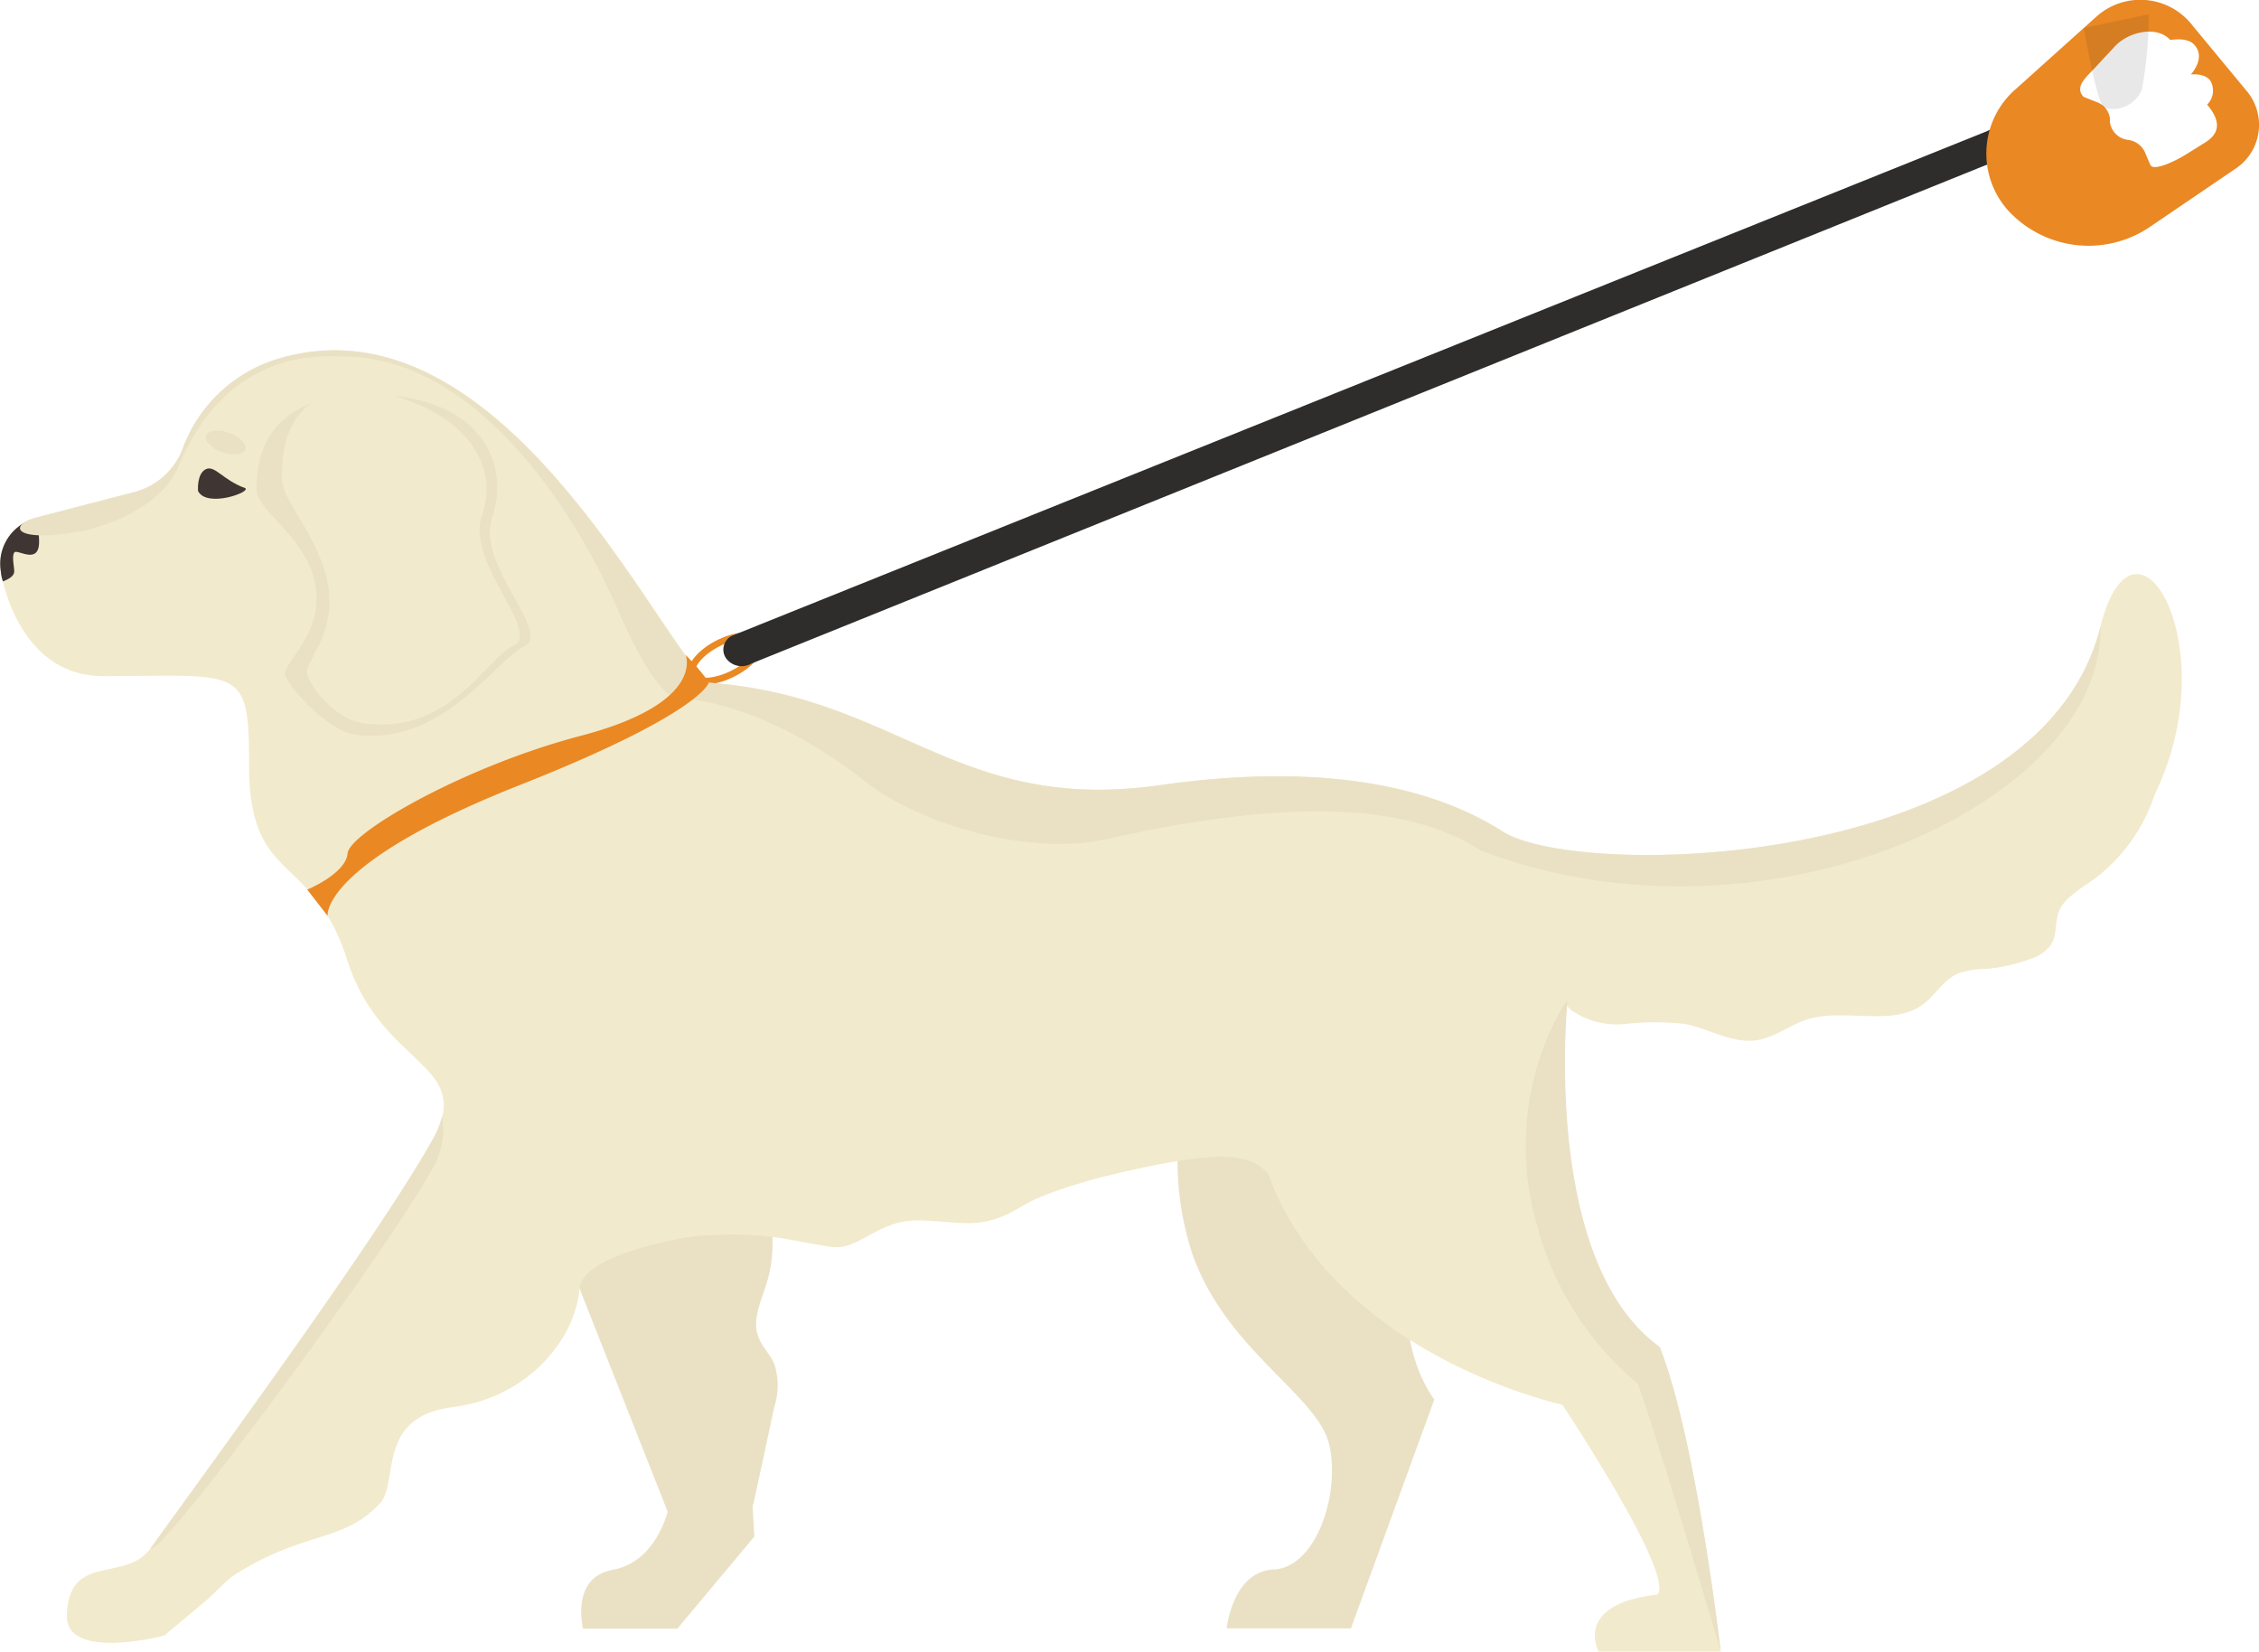 <svg id="Layer_1" data-name="Layer 1" xmlns="http://www.w3.org/2000/svg" viewBox="0 0 171.68 125.5"><defs><style>.cls-1{fill:none;stroke:#ea8823;stroke-miterlimit:10;stroke-width:0.5px;}.cls-2{fill:#2e2d2c;}.cls-3{fill:#ea8823;}.cls-4{fill:#1d1d1b;opacity:0.1;}.cls-5{fill:#eae1c5;}.cls-6{fill:#f2eacc;}.cls-7{fill:#3f3532;}</style></defs><title>dogwalking</title><path class="cls-1" d="M66,85.68c.39.59-.4,1.67-1.77,2.41s-2.81.87-3.2.28.4-1.68,1.77-2.42S65.61,85.08,66,85.68Z" transform="translate(-8.37 -36.99)"/><path class="cls-2" d="M161.2,47.37a1.36,1.36,0,0,0-1.8-.42L64,85.3a1.17,1.17,0,0,0-.46,1.7h0a1.47,1.47,0,0,0,1.92.42l95.33-38.49a1.1,1.1,0,0,0,.44-1.56Z" transform="translate(-8.37 -36.99)"/><path class="cls-3" d="M179.12,43.91l-4.32-5.22a5,5,0,0,0-7.07-.47l-6.11,5.49A6.48,6.48,0,0,0,161,53h0a8.31,8.31,0,0,0,10.72,1.26l6.47-4.4A4,4,0,0,0,179.12,43.91ZM176,47.79l-1.39.87c-1.1.69-2.6,1.33-2.81.87s-.43-1-.43-1a1.64,1.64,0,0,0-1.27-.91h0a1.57,1.57,0,0,1-1.38-1.36l0-.27a1.51,1.51,0,0,0-1-1.24l-1-.4c-.79-.84.39-1.63,1.13-2.5L169,40.62c1-1.19,3.25-1.75,4.31-.59,0,0,1.24-.24,1.78.32,1,1-.22,2.3-.22,2.3s1.17-.14,1.53.56a1.5,1.5,0,0,1-.29,1.73C177,46,177.24,47,176,47.79Z" transform="translate(-8.37 -36.99)"/><path class="cls-4" d="M171.67,38.08a30.84,30.84,0,0,1-.52,5.7,2.38,2.38,0,0,1-2.88,1.4c-.56-.38-1.53-6.06-1.53-6.06Z" transform="translate(-8.37 -36.99)"/><path class="cls-5" d="M56.09,116.91,64,123.43l1.7,30.32-5.85,7H52.68s-1-3.89,2.27-4.48,4.16-4.41,4.16-4.41L46.5,119.93Z" transform="translate(-8.37 -36.99)"/><path class="cls-5" d="M60.27,120.61c5.24,2.71,8,8.81,6.33,14-.42,1.33-1.09,2.73-.58,4,.27.72.88,1.3,1.19,2a5.35,5.35,0,0,1,0,3.31c-.53,2.48-1.07,5-1.6,7.43A49.4,49.4,0,0,1,55,125.58a3.82,3.82,0,0,1,.15-1.93c.74-1.71,3.47-2.1,4.27-3.78Z" transform="translate(-8.37 -36.99)"/><path class="cls-5" d="M99,118.08a22.77,22.77,0,0,0,0,14.24c2.6,7.34,9.6,10.72,10.41,14.53s-1.07,9.25-4.23,9.4-3.58,4.48-3.58,4.48h9.44l6.34-17.4s-4.72-5.87,0-15.27-14.8-8.8-14.8-8.8Z" transform="translate(-8.37 -36.99)"/><path class="cls-6" d="M18.52,74.41a5.4,5.4,0,0,0,3.75-3.21,11.14,11.14,0,0,1,7.19-6.92c17-5.21,28.91,21.51,32.81,24.59,14.32,1,18.88,10,34.33,7.78,11.46-1.63,20.11-.22,26,3.52S163.4,103.11,168,84.61c3.22-12.82,13.18,8.26-2.05,20.3-6.74,5.33-20.64,11.87-38.45,7.83,0,0-2.14,20,7,26.63,2.77,6.9,4.64,23.12,4.64,23.12h-9.27s-2-3.6,4.47-4.33c1.3-1.62-7.24-14.43-7.24-14.43s-17.32-3.72-22.37-17.57c-4.39-5.14-23.1,7.2-49.94,3L24.18,158.49l-3.32,2.78s-7.55,2-7.41-1.58c.18-4.76,4.46-2.4,6.37-5.06,4.79-6.65,17.57-24.07,21.47-31.12,3.17-5.72-3.9-5.43-6.51-13.5-2.63-8.31-7.48-5.72-7.48-14.83,0-7.63-.55-6.83-11.06-6.81-6.64,0-7.8-7.92-7.8-7.92a3.62,3.62,0,0,1,2.64-4.11Z" transform="translate(-8.37 -36.99)"/><path class="cls-5" d="M19.82,154.63c.48,1.12,17.8-22.32,21.26-28.57a6,6,0,0,0,.89-4.25,6.74,6.74,0,0,1-.68,1.7C37.39,130.56,24.61,148,19.82,154.63Z" transform="translate(-8.37 -36.99)"/><path class="cls-6" d="M25.88,156.86c5.66-3.68,8.41-2.52,11.34-5.6,1.51-1.59-.32-6.61,5.53-7.34s9.37-5.29,9.66-9,15.07-4.85,15.07-4.85l-1.8-12-13.82,5.14-20,20.55S20.22,160.54,25.88,156.86Z" transform="translate(-8.37 -36.99)"/><path class="cls-6" d="M125.48,111.93c1,.18,1.58,1.21,2.36,1.86a6.07,6.07,0,0,0,4.13,1,20.7,20.7,0,0,1,4.38,0c1.87.34,3.61,1.51,5.49,1.25,1.39-.2,2.51-1.14,3.83-1.57,2.83-.91,6.43.56,8.79-1.12,1-.71,1.57-1.9,2.73-2.39a7,7,0,0,1,2.15-.35,12.58,12.58,0,0,0,3.38-.77,3,3,0,0,0,1.48-1c.52-.73.32-1.69.62-2.52.41-1.14,1.69-1.8,2.73-2.55a13.14,13.14,0,0,0,4.66-6.69,36,36,0,0,0,1.34-7.91c.06-.69.06-1.5-.56-1.89-3.16,3.38-3.91,8.78-8.07,11.12-3.1,1.75-6.08,4.13-9.27,5.73-6.22,3.12-14.41,5-21.4,6.21-3,.5-6.07.24-8.94,1.08Z" transform="translate(-8.37 -36.99)"/><path class="cls-5" d="M27.87,74.21c0,1.61,3.84,3.58,4.48,7.28s-2.55,5.87-2.3,6.8,3.2,4.19,5.24,4.51c6.65,1,10.75-5.66,12.92-6.7s-3.71-6.19-2.43-9.81c1.15-3.26,0-8.37-7.47-9.24C36,66.78,27.74,66.36,27.87,74.21Z" transform="translate(-8.37 -36.99)"/><path class="cls-6" d="M29.79,73.4c0,1.61,2.88,4.39,3.52,8.09s-1.85,5.82-1.6,6.75,2.12,3.37,4.16,3.69c6.65,1,9.36-4.85,11.53-5.88S43.73,79.73,45,76.12c1.15-3.26-.51-7.22-6.7-9.07C36.05,66.38,29.66,65.55,29.79,73.4Z" transform="translate(-8.37 -36.99)"/><path class="cls-7" d="M10.62,76.53a3.55,3.55,0,0,0-2.18,3.92s0,.27.15.72c.31-.12.86-.36.86-.76s-.19-1.1,0-1.43,1.89,1,1.89-.82C11.34,76.55,10.75,76.51,10.62,76.53Z" transform="translate(-8.37 -36.99)"/><path class="cls-7" d="M23.42,74.3S23.31,73,24,72.65s1.32.83,3,1.43C27.51,74.36,24.09,75.62,23.42,74.3Z" transform="translate(-8.37 -36.99)"/><path class="cls-5" d="M27,71.17c-.18.39-1,.46-1.8.16s-1.32-.87-1.14-1.27,1-.46,1.8-.16S27.14,70.77,27,71.17Z" transform="translate(-8.37 -36.99)"/><path class="cls-6" d="M60.36,131c6-.6,7.92.27,11.1.73,2.32.34,3.5-2.12,6.92-2s4.64.77,7.69-1.1,12.93-4,15.86-3.76C94.24,112.17,54.4,131.64,60.36,131Z" transform="translate(-8.37 -36.99)"/><path class="cls-6" d="M16.1,88.36h.14l3.28,0H19Z" transform="translate(-8.37 -36.99)"/><path class="cls-5" d="M127.49,113.08c-.09,0-.29.27-.55.74a21.34,21.34,0,0,0-1.83,16,23.44,23.44,0,0,0,7.73,12.31c1.29,3.45,6.3,20.32,6.3,20.32s-1.87-16.22-4.64-23.12C126.08,133.26,127.27,115.7,127.49,113.08Z" transform="translate(-8.37 -36.99)"/><path class="cls-5" d="M168,84.61c-4.63,18.5-39.61,19.31-45.47,15.56s-14.5-5.15-26-3.52c-15.45,2.2-20-6.75-34.33-7.78-3.9-3.08-15.77-29.8-32.81-24.59a11.14,11.14,0,0,0-7.19,6.92,5.4,5.4,0,0,1-3.75,3.21l-7.44,1.93c-1.88.59-1.58,1.7,2.33,1.21,4.4-.55,7.69-2.88,8.54-5,3.84-9.35,11.32-8.47,12.57-8.47,9.88,0,17.44,11.34,20.84,19.17,2.93,6.76,4.39,6.76,4.39,6.76,5.84.41,11.07,3.74,14.52,6.42,3.8,3,12.07,5.72,18.43,4.29,17-3.82,24.28-1.66,28.3.91C142.47,109.86,168.29,98,168,84.61Z" transform="translate(-8.37 -36.99)"/><path class="cls-3" d="M60.48,86.76s1.54,3.66-8,6.15c-8.87,2.33-17.56,7.37-17.69,8.92s-3.07,2.76-3.07,2.76l1.55,2s-.6-3.94,14.59-9.94c13.24-5.23,14.38-7.61,14.38-7.83A17.92,17.92,0,0,0,60.48,86.76Z" transform="translate(-8.37 -36.99)"/></svg>